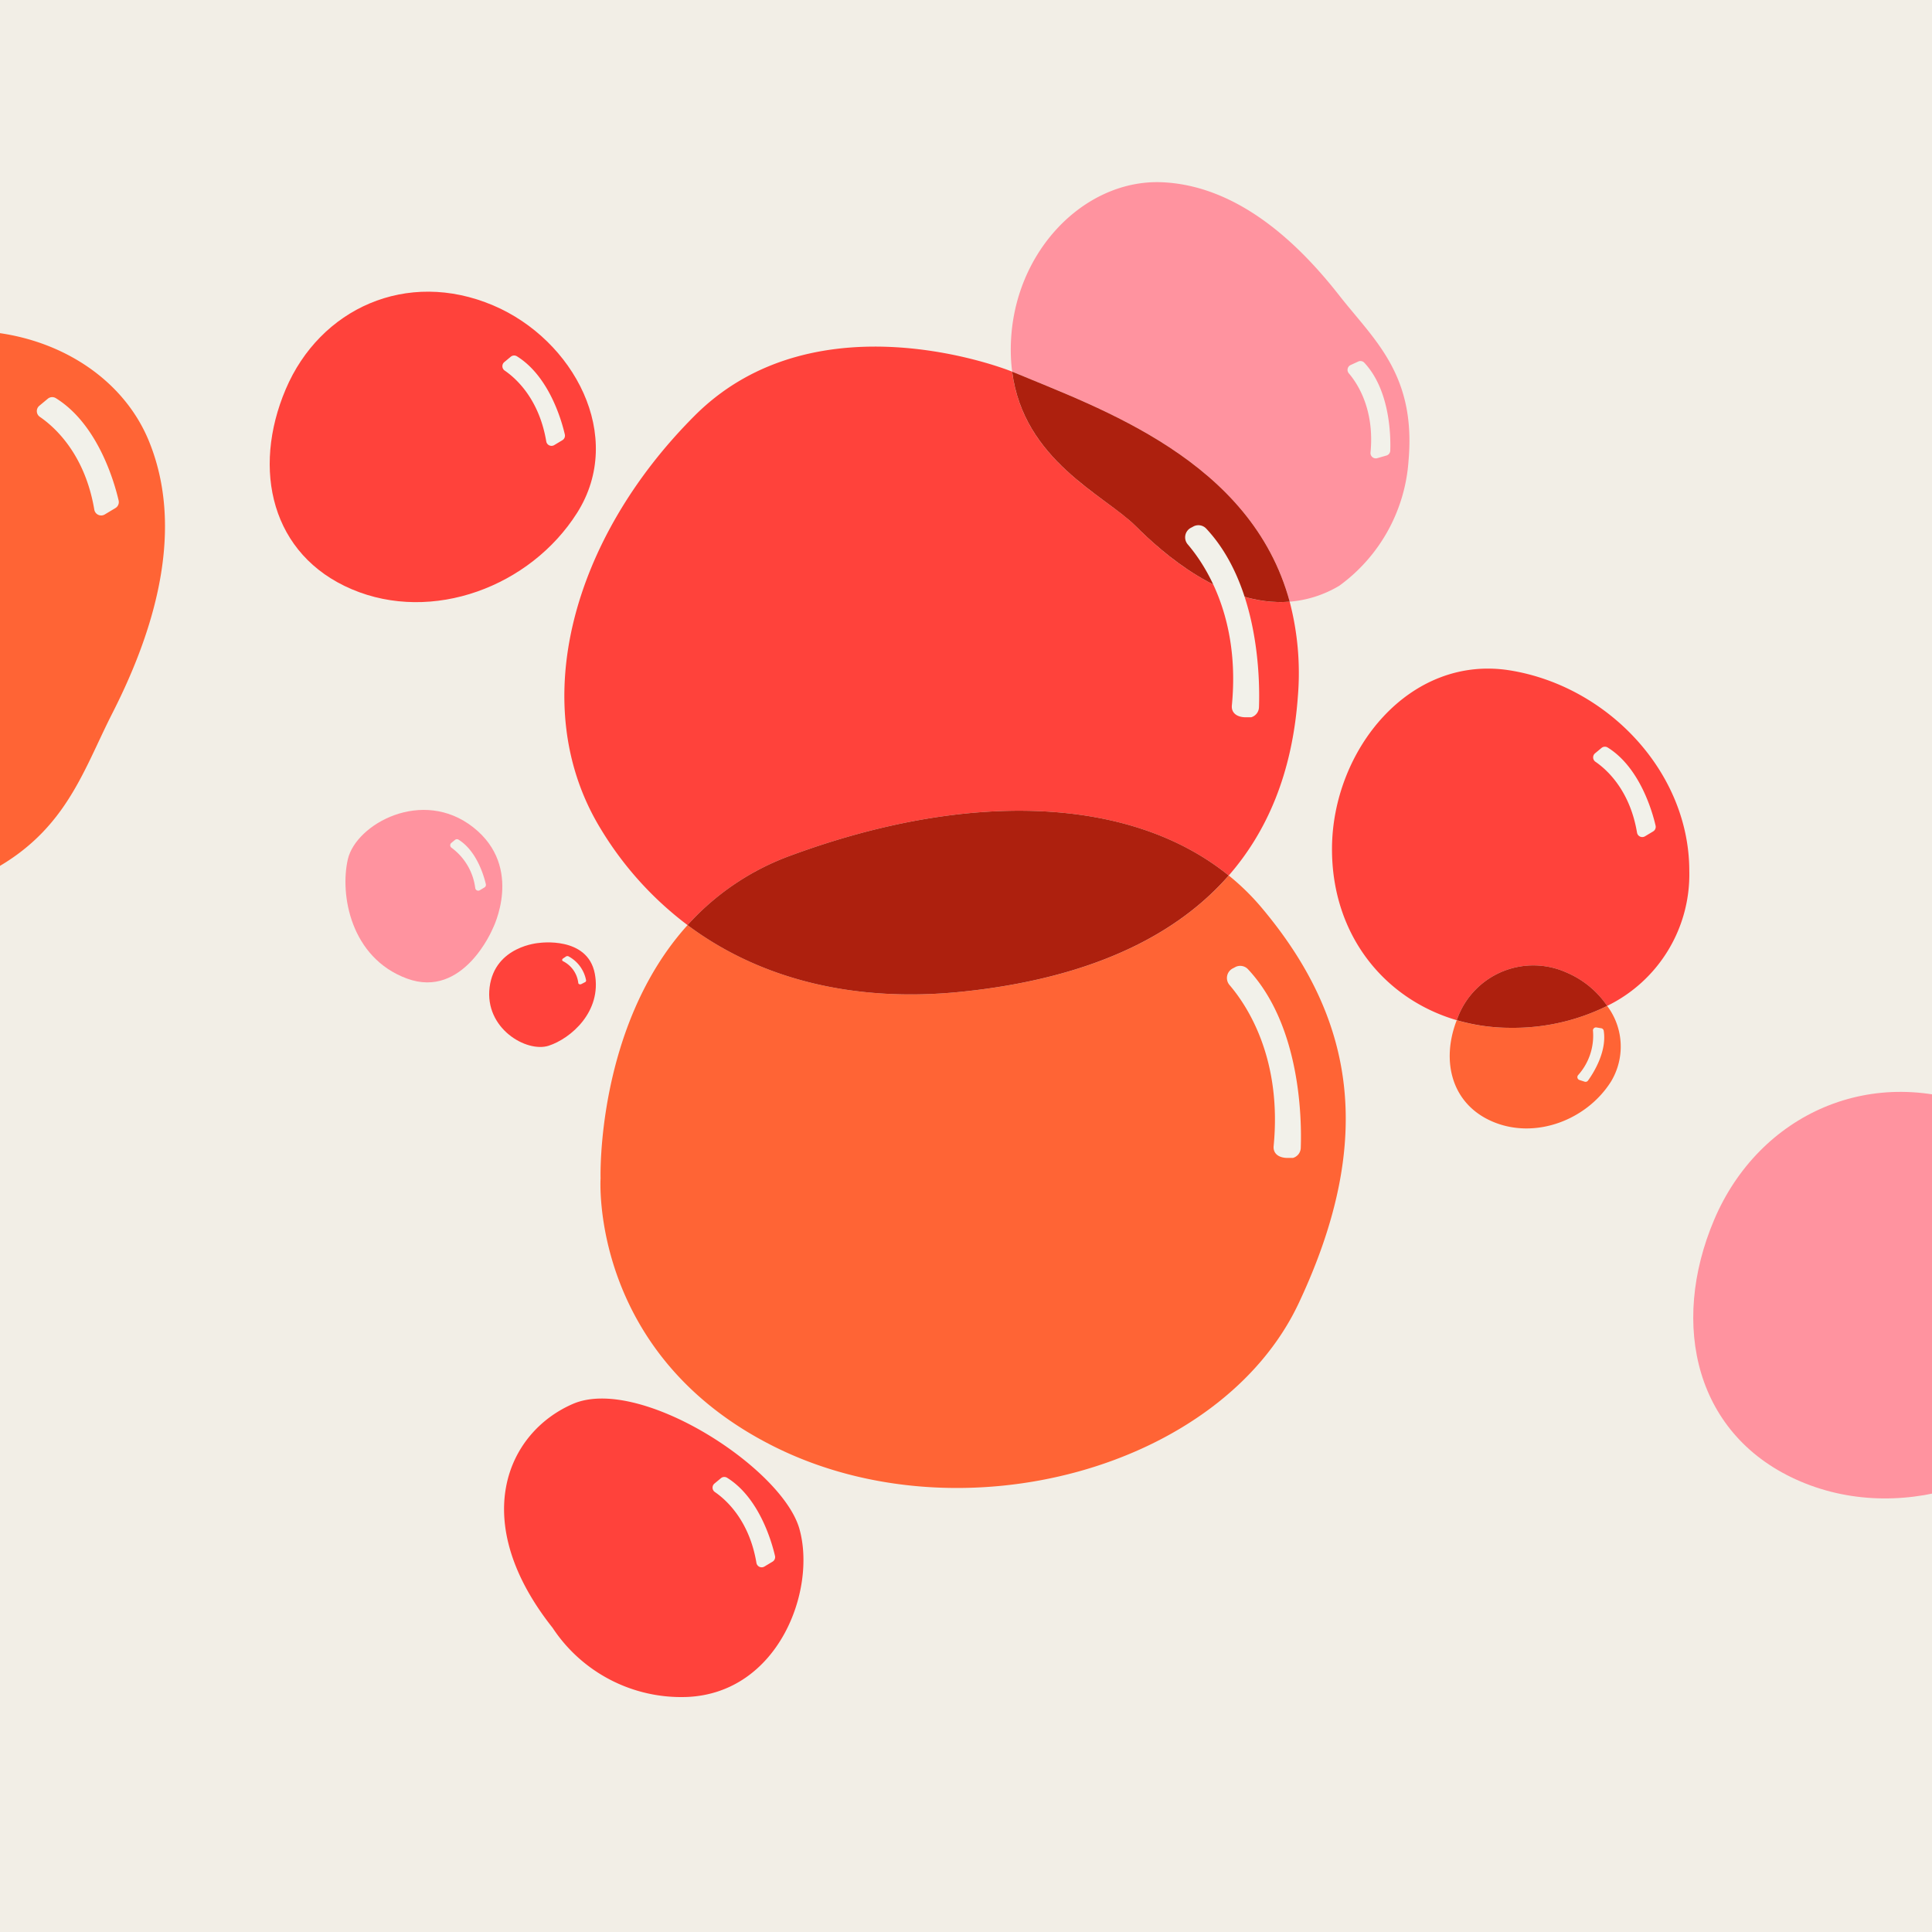 <?xml version="1.0" encoding="UTF-8"?> <svg xmlns="http://www.w3.org/2000/svg" xmlns:xlink="http://www.w3.org/1999/xlink" width="246" height="246" viewBox="0 0 246 246"><rect x="0" y="0" width="246" height="246" fill="#333333" stroke="none"/><defs><clipPath id="clip-path"><rect id="Rechteck_143" data-name="Rechteck 143" width="246" height="246" transform="translate(300 1483)" fill="#574343"></rect></clipPath><clipPath id="clip-path-2"><path id="Pfad_373" data-name="Pfad 373" d="M0-19.891H297.52V-365.472H0Z" transform="translate(0 365.472)" fill="none"></path></clipPath></defs><g id="Gruppe_maskieren_7" data-name="Gruppe maskieren 7" transform="translate(-300 -1483)" clip-path="url(#clip-path)"><g id="Gruppe_406" data-name="Gruppe 406" transform="translate(274.24 1818.891)"><path id="Pfad_347" data-name="Pfad 347" d="M0-19.891H297.52V-365.472H0Z" fill="#f2eee6"></path><g id="Gruppe_405" data-name="Gruppe 405" transform="translate(0 -365.472)" clip-path="url(#clip-path-2)"><g id="Gruppe_380" data-name="Gruppe 380" transform="translate(97.619 73.715)"><path id="Pfad_348" data-name="Pfad 348" d="M-1.659-3.73c22.494-8.3,43.226-7.619,55.768,2.543,4.816-5.52,8.1-12.927,8.805-22.844a35.9,35.9,0,0,0-1.046-12.022c-8.5.682-16.259-6.281-19.6-9.619-3.949-3.949-14.289-8.345-15.738-19.67l-.061-.026S1.765-75.4-13.889-59.742-35.414-22.809-25.873-7.154A43.35,43.35,0,0,0-14.8,5.126,32.7,32.7,0,0,1-1.659-3.73" transform="translate(30.486 68.532)" fill="#ff423b"></path></g><g id="Gruppe_381" data-name="Gruppe 381" transform="translate(102.213 141.059)"><path id="Pfad_349" data-name="Pfad 349" d="M-4.6,0c-8.487,9.728-21.76,13.576-34.244,14.824-13.369,1.337-25.366-1.554-34.669-8.509C-85.181,19.237-84.588,38.55-84.588,38.55s-1.468,22.5,22.258,34.243,56.747,2.69,66.639-18.345S11.293,18-.447,4.061A30.562,30.562,0,0,0-4.6,0" transform="translate(84.606)" fill="#ff6435"></path></g><g id="Gruppe_382" data-name="Gruppe 382" transform="translate(113.302 132.812)"><path id="Pfad_350" data-name="Pfad 350" d="M-2-1.328c12.484-1.248,25.757-5.1,34.244-14.824C19.706-26.314-1.025-26.993-23.52-18.694A32.7,32.7,0,0,0-36.664-9.837C-27.361-2.881-15.364.009-2-1.328" transform="translate(36.664 24.398)" fill="#ad200e"></path></g><g id="Gruppe_383" data-name="Gruppe 383" transform="translate(154.458 52.773)"><path id="Pfad_351" data-name="Pfad 351" d="M-2.044-3.075A14.578,14.578,0,0,0,4.285-5.112a21.5,21.5,0,0,0,8.805-15.9c.979-11.006-4.4-15.409-8.805-21.035s-12.23-13.943-22.5-14.431-19.812,9.54-19.322,22.259c.025.64.083,1.255.16,1.854,11.252,4.7,30.462,11.293,35.337,29.29" transform="translate(37.559 56.495)" fill="#ff939f"></path></g><g id="Gruppe_384" data-name="Gruppe 384" transform="translate(154.637 76.904)"><path id="Pfad_352" data-name="Pfad 352" d="M-.906-1.132c3.34,3.339,11.1,10.3,19.6,9.619C13.818-9.509-5.392-16.1-16.644-20.8-15.194-9.477-4.855-5.081-.906-1.132" transform="translate(16.644 20.802)" fill="#ad200e"></path></g><g id="Gruppe_385" data-name="Gruppe 385" transform="translate(88.048 149.576)"><path id="Pfad_353" data-name="Pfad 353" d="M-.436-.757C2.377-1.674,6.351-5.1,5.434-9.929s-7.093-3.914-7.093-3.914-5.626.367-6.3,5.626S-3.248.16-.436-.757" transform="translate(8.015 13.912)" fill="#ff423b"></path></g><g id="Gruppe_386" data-name="Gruppe 386" transform="translate(69.745 132.706)"><path id="Pfad_354" data-name="Pfad 354" d="M-.937-.128c-6.475-5.113-14.95-.429-15.983,4.06s.348,12.538,7.528,15.186S1.515,12.787,1.515,12.787,5.538,4.984-.937-.128" transform="translate(17.225 2.356)" fill="#ff939f"></path></g><g id="Gruppe_387" data-name="Gruppe 387" transform="translate(89.938 207.656)"><path id="Pfad_355" data-name="Pfad 355" d="M-.5-.04c-8.438,3.669-13.33,14.921-2.568,28.5a19.612,19.612,0,0,0,17.122,8.806c11.618-.49,16.51-13.577,14.308-21.4S7.936-3.709-.5-.04" transform="translate(9.249 0.732)" fill="#ff423b"></path></g><g id="Gruppe_388" data-name="Gruppe 388" transform="translate(195.362 114.717)"><path id="Pfad_356" data-name="Pfad 356" d="M-2.619-1.482C-2.619-14.046-12.97-24.954-25.366-27-38.251-29.123-48.113-16.814-48.113-4.251c0,10.954,6.675,19.078,15.882,21.777.057-.148.106-.3.169-.443A10.3,10.3,0,0,1-18.2,11.48a11.826,11.826,0,0,1,5.118,4.227A18.611,18.611,0,0,0-2.619-1.482" transform="translate(48.113 27.238)" fill="#ff423b"></path></g><g id="Gruppe_389" data-name="Gruppe 389" transform="translate(210.351 157.663)"><path id="Pfad_357" data-name="Pfad 357" d="M-.051-.1C-2.079,5.14-.694,10.6,4.536,12.818c5.377,2.282,11.926-.167,15.052-5.1a8.626,8.626,0,0,0-.484-9.64A26.9,26.9,0,0,1,6.814.866,24.366,24.366,0,0,1-.051-.1" transform="translate(0.944 1.923)" fill="#ff6435"></path></g><g id="Gruppe_390" data-name="Gruppe 390" transform="translate(211.244 152.518)"><path id="Pfad_358" data-name="Pfad 358" d="M-.808-.053a10.3,10.3,0,0,0-13.868,5.6c-.062.148-.112.3-.168.443a24.367,24.367,0,0,0,6.865.972,26.9,26.9,0,0,0,12.29-2.79A11.826,11.826,0,0,0-.808-.053" transform="translate(14.844 0.971)" fill="#ad200e"></path></g><g id="Gruppe_391" data-name="Gruppe 391" transform="translate(60.102 66.719)"><path id="Pfad_359" data-name="Pfad 359" d="M-2.253-1.621c6.192-9.771-.43-22.074-10.676-26.422C-23.961-32.727-35-27.612-39.35-17.368S-41.176,3.748-30.932,8.1-8.209,7.779-2.253-1.621" transform="translate(41.388 29.793)" fill="#ff423b"></path></g><g id="Gruppe_392" data-name="Gruppe 392" transform="translate(197.338 75.55)"><path id="Pfad_360" data-name="Pfad 360" d="M-.009-.09C1.115,1.224,3.284,4.525,2.756,10a.676.676,0,0,0,.858.716l1.164-.333a.675.675,0,0,0,.492-.625c.062-1.736.012-7.662-3.313-11.205a.671.671,0,0,0-.768-.139l-.966.443A.677.677,0,0,0-.009-.09" transform="translate(0.173 1.653)" fill="#f2f1ea"></path></g><g id="Gruppe_393" data-name="Gruppe 393" transform="translate(228.613 124.659)"><path id="Pfad_361" data-name="Pfad 361" d="M-.017-.111C1.41.866,4.363,3.49,5.275,8.91a.676.676,0,0,0,1.015.468l1.037-.623a.676.676,0,0,0,.312-.732C7.249,6.331,5.66.621,1.528-1.935A.672.672,0,0,0,.75-1.87l-.818.679A.677.677,0,0,0-.017-.111" transform="translate(0.313 2.03)" fill="#f2f1ea"></path></g><g id="Gruppe_394" data-name="Gruppe 394" transform="translate(116.488 217.641)"><path id="Pfad_362" data-name="Pfad 362" d="M-.017-.111C1.41.866,4.363,3.49,5.275,8.91a.677.677,0,0,0,1.015.468l1.037-.624a.674.674,0,0,0,.312-.731C7.249,6.331,5.66.621,1.528-1.935A.672.672,0,0,0,.75-1.87l-.818.679A.677.677,0,0,0-.017-.111" transform="translate(0.313 2.03)" fill="#f2f1ea"></path></g><g id="Gruppe_395" data-name="Gruppe 395" transform="translate(83.087 136.432)"><path id="Pfad_363" data-name="Pfad 363" d="M-.01-.063A7.545,7.545,0,0,1,3.008,5.079a.385.385,0,0,0,.578.267l.592-.355a.385.385,0,0,0,.178-.417C4.132,3.609,3.226.354.871-1.1a.381.381,0,0,0-.443.037L-.039-.68A.386.386,0,0,0-.01-.063" transform="translate(0.179 1.157)" fill="#f2f1ea"></path></g><g id="Gruppe_396" data-name="Gruppe 396" transform="translate(226.603 160.402)"><path id="Pfad_364" data-name="Pfad 364" d="M-.115-.025a7.54,7.54,0,0,1-1.9,5.65.385.385,0,0,0,.177.612l.657.214a.386.386,0,0,0,.431-.139c.582-.8,2.444-3.62,2-6.353A.383.383,0,0,0,.929-.353l-.6-.1a.386.386,0,0,0-.446.426" transform="translate(2.106 0.457)" fill="#f2f1ea"></path></g><g id="Gruppe_397" data-name="Gruppe 397" transform="translate(97.341 151.319)"><path id="Pfad_365" data-name="Pfad 365" d="M-.006-.038A3.557,3.557,0,0,1,1.939,2.744c.02.149.231.215.4.125l.442-.228A.234.234,0,0,0,2.932,2.4,4.388,4.388,0,0,0,.675-.666a.348.348,0,0,0-.321.041L0-.385c-.15.1-.153.275-.007.348" transform="translate(0.114 0.689)" fill="#f2f1ea"></path></g><g id="Gruppe_398" data-name="Gruppe 398" transform="translate(89.727 74.847)"><path id="Pfad_366" data-name="Pfad 366" d="M-.017-.111C1.41.866,4.363,3.49,5.275,8.91a.676.676,0,0,0,1.015.468l1.037-.623a.676.676,0,0,0,.312-.732C7.249,6.331,5.66.621,1.528-1.935A.672.672,0,0,0,.75-1.87l-.818.679A.677.677,0,0,0-.017-.111" transform="translate(0.313 2.03)" fill="#f2f1ea"></path></g><g id="Gruppe_399" data-name="Gruppe 399" transform="translate(176.661 96.454)"><path id="Pfad_367" data-name="Pfad 367" d="M-.019-.14C2.265,2.53,6.674,9.24,5.6,20.358c-.094.964.648,1.519,1.775,1.519l.676,0a1.37,1.37,0,0,0,1-1.27c.128-3.528.026-15.572-6.732-22.772a1.364,1.364,0,0,0-1.56-.284l-.307.165A1.374,1.374,0,0,0-.019-.14" transform="translate(0.352 2.581)" fill="#f2f1ea"></path></g><g id="Gruppe_400" data-name="Gruppe 400" transform="translate(181.98 152.56)"><path id="Pfad_368" data-name="Pfad 368" d="M-.019-.14c2.285,2.67,6.693,9.38,5.62,20.5-.093.964.649,1.519,1.776,1.519l.676,0a1.37,1.37,0,0,0,1-1.27c.128-3.528.026-15.572-6.732-22.772a1.364,1.364,0,0,0-1.56-.284l-.307.165A1.374,1.374,0,0,0-.019-.14" transform="translate(0.352 2.581)" fill="#f2f1ea"></path></g><g id="Gruppe_401" data-name="Gruppe 401" transform="translate(241.359 168.609)"><path id="Pfad_369" data-name="Pfad 369" d="M-2.95-2.124c8.11-12.8-.564-28.911-13.982-34.606-14.449-6.133-28.912.565-34.606,13.982S-53.929,4.908-40.513,10.6-10.752,10.19-2.95-2.124" transform="translate(54.207 39.02)" fill="#ff939f"></path></g><g id="Gruppe_402" data-name="Gruppe 402" transform="translate(281.222 179.426)"><path id="Pfad_370" data-name="Pfad 370" d="M-.022-.145C1.847,1.134,5.714,4.571,6.909,11.67a.886.886,0,0,0,1.329.613L9.6,11.466a.884.884,0,0,0,.408-.957C9.494,8.292,7.413.815,2-2.535A.882.882,0,0,0,.982-2.45l-1.07.89A.886.886,0,0,0-.022-.145" transform="translate(0.41 2.659)" fill="#f2f1ea"></path></g><g id="Gruppe_403" data-name="Gruppe 403" transform="translate(-18.448 71.702)"><path id="Pfad_371" data-name="Pfad 371" d="M-.5-3.615A19.1,19.1,0,0,0,5.419,2.769,28.151,28.151,0,0,0,29.165,4.422c13.608-4.931,15.854-13.756,20.1-22.1s9.78-22.233,4.675-34.7S31.645-70.611,16.819-62.989c-.747.383-1.422.827-2.113,1.217C-3.509-51.521-19.868-43.2-.5-3.615" transform="translate(9.228 66.415)" fill="#ff6435"></path></g><g id="Gruppe_404" data-name="Gruppe 404" transform="translate(30.448 80.146)"><path id="Pfad_372" data-name="Pfad 372" d="M-.022-.145C1.847,1.134,5.714,4.571,6.909,11.67a.886.886,0,0,0,1.329.613L9.6,11.466a.884.884,0,0,0,.408-.957C9.494,8.292,7.413.815,2-2.534A.88.88,0,0,0,.982-2.45l-1.07.89A.886.886,0,0,0-.022-.145" transform="translate(0.41 2.659)" fill="#f2f1ea"></path></g></g></g></g></svg> 